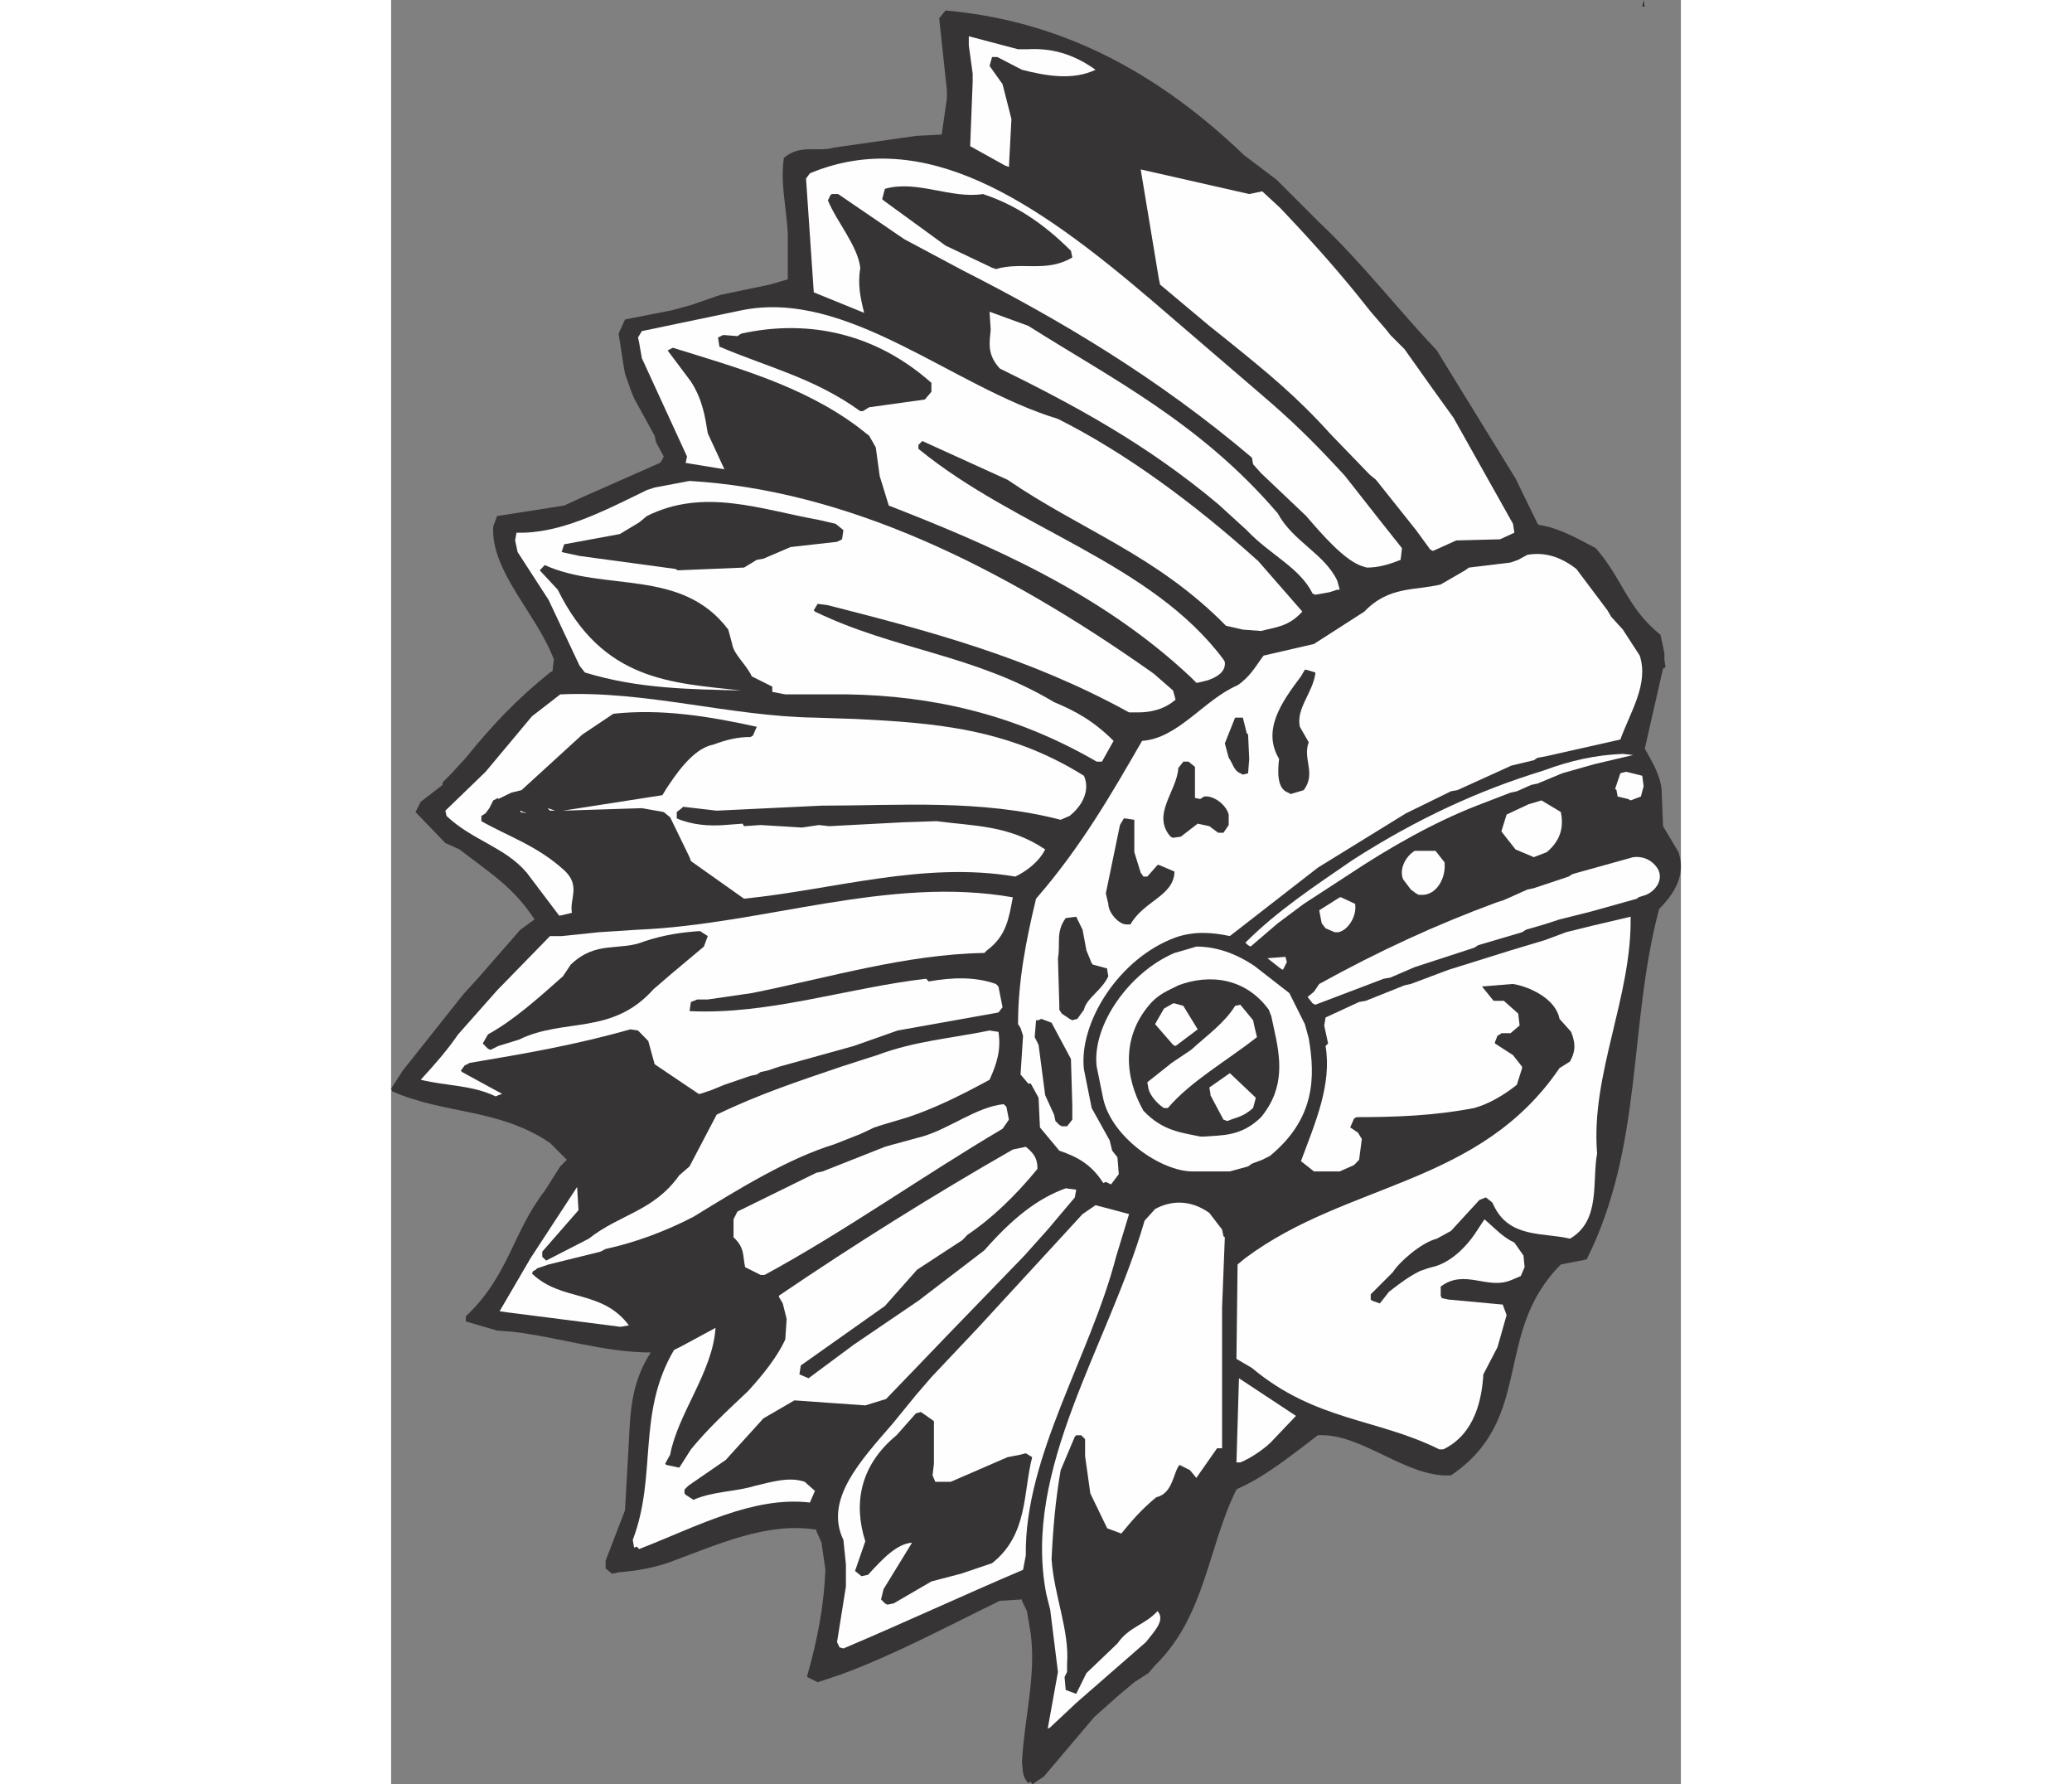 <?xml version="1.0" encoding="UTF-8"?>
<!DOCTYPE svg PUBLIC "-//W3C//DTD SVG 1.1//EN" "http://www.w3.org/Graphics/SVG/1.1/DTD/svg11.dtd">
<!-- Creator: CorelDRAW -->
<svg xmlns="http://www.w3.org/2000/svg" xml:space="preserve" width="7.848in" height="6.757in" version="1.1" style="shape-rendering:geometricPrecision; text-rendering:geometricPrecision; image-rendering:optimizeQuality; fill-rule:evenodd; clip-rule:evenodd"
viewBox="0 0 7847.73 10854.38"
 xmlns:xlink="http://www.w3.org/1999/xlink"
 xmlns:xodm="http://www.corel.com/coreldraw/odm/2003">
 <rect x="0" y="0" width="7847.73" height="10854.38" fill="#808080" stroke="none"/>
 <defs>
  <style type="text/css">
   <![CDATA[
    .fil1 {fill:#FEFEFE}
    .fil0 {fill:#373435}
   ]]>
  </style>
 </defs>
 <g id="Layer_x0020__x0028_Black_x0020_and_x0020_White_x0029_">
  <g id="_2008572185536">
   <path class="fil0" d="M3877.06 10846.06c-38.84,-38.84 -31.9,-79.07 -38.84,-126.23 15.26,-274.65 86,-518.79 54.1,-778.19l-23.58 -141.49 -30.52 -62.42c0,-8.32 0,-8.32 0,-8.32l-134.55 8.32c-321.82,156.75 -645.02,330.14 -966.84,448.05l-141.49 47.16 -63.81 -31.9c0,-6.94 0,-6.94 0,-6.94 63.81,-220.55 102.65,-432.79 110.97,-645.02l-23.58 -165.07 -31.9 -72.13c0,-6.94 0,-6.94 0,-6.94 -298.23,-47.17 -589.53,86 -889.16,196.97 -109.58,38.84 -212.23,54.1 -313.49,62.42l-40.22 8.32 -38.84 -31.9 0 -47.16 117.91 -306.56 23.58 -417.53c8.32,-180.33 15.26,-362.04 133.17,-542.38 -282.98,0 -565.95,-94.32 -840.61,-126.23l-94.33 -6.94 -190.04 -55.49 0 -31.9c260.78,-244.14 284.37,-510.47 479.95,-762.93l94.33 -148.42 40.23 -40.23 -102.65 -102.65c-314.88,-212.23 -636.7,-172.01 -959.9,-313.49 -6.94,-16.64 -6.94,-16.64 -6.94,-16.64l70.75 -109.59 368.98 -464.69 86 -94.33 260.78 -298.23 86 -62.42c-126.23,-196.98 -282.97,-291.3 -456.37,-425.85l-86 -38.84 -181.72 -188.65 31.9 -62.42 133.17 -102.65c0,-15.26 0,-15.26 0,-15.26l47.16 -47.16 94.33 -102.65c166.46,-205.3 307.95,-353.72 511.86,-518.79 15.26,-8.32 15.26,-8.32 15.26,-8.32l8.32 -70.75c-102.65,-276.04 -385.62,-535.44 -368.98,-810.09l23.58 -62.42 407.82 -63.81 102.65 -47.17 479.95 -212.23c8.32,-8.32 8.32,-8.32 8.32,-8.32l15.26 -30.52 -47.16 -87.39 -8.32 -38.84 -124.84 -227.49 -16.64 -40.22 -38.84 -109.59 -8.32 -47.16 -30.52 -196.98 38.84 -86 282.98 -55.49 117.91 -31.9 180.33 -62.42 299.62 -62.42 109.58 -31.9 0 -235.81 0 -40.22c-6.94,-156.75 -47.16,-306.56 -23.58,-463.31 102.65,-86 205.3,-31.9 306.56,-62.42l496.6 -70.75 156.75 -8.32 31.9 -220.55 0 -47.17 -47.16 -439.72 38.84 -47.17c606.17,54.1 1210.97,298.24 1817.15,880.84l196.98 148.42 117.91 117.91 141.49 141.49c266.33,252.46 463.31,511.86 715.77,779.57l23.58 38.84 454.98 739.34 134.55 276.04c8.32,6.94 8.32,6.94 8.32,6.94 117.91,16.64 227.49,79.07 345.4,141.49 165.07,188.65 188.65,362.04 393.95,527.12l23.58 110.97 0 38.84 6.94 47.16 -15.26 8.32 -110.97 486.89c48.55,86 95.71,165.07 102.65,252.46l8.32 219.17 94.33 158.14c38.84,117.91 0,227.49 -117.91,345.4 -188.65,708.82 -94.33,1439.85 -441.11,2132.03l-156.75 30.52c-417.53,417.53 -156.75,936.32 -668.6,1283.11 -274.65,15.26 -542.37,-259.4 -810.09,-244.14 -165.07,126.23 -321.82,251.07 -479.95,321.82 -15.26,8.32 -15.26,8.32 -15.26,8.32 -173.39,346.78 -188.65,771.25 -495.21,1069.49l-40.22 47.16 -86 55.49 -102.65 86 -141.49 126.23 -306.56 362.04 -70.75 47.17 -8.32 -16.65 -15.26 8.32z"/>
   <path class="fil1" d="M3994.97 10515.92l62.42 -345.4 -47.16 -378.69 -23.58 -94.33c-148.42,-762.93 377.3,-1509.21 597.86,-2272.14l63.81 -70.75c101.26,-55.49 219.17,-55.49 330.14,23.58l77.68 101.26 8.32 40.23c8.32,6.94 8.32,6.94 8.32,6.94l-16.64 425.85 0 124.84 0 732.41 -30.52 0 -126.23 180.33 -31.9 -38.84c-6.94,-8.32 -6.94,-8.32 -6.94,-8.32l-63.81 -31.9c-38.84,47.16 -38.84,173.39 -141.49,196.97 -86,70.75 -148.42,141.49 -212.23,220.56l-86 -31.9 -102.65 -212.23 -31.9 -227.49 0 -102.65 -23.58 -23.58 -30.52 0c-8.32,8.32 -8.32,8.32 -8.32,8.32l-86.01 203.91c-31.9,180.33 -47.16,362.04 -55.49,542.37 15.26,220.56 109.59,432.79 94.33,636.7l0 48.55 -15.26 30.52 6.93 79.07 63.81 23.58 62.42 -126.23 188.65 -180.33c70.75,-102.65 165.07,-110.97 244.14,-196.98 47.16,55.49 -15.26,117.91 -70.75,188.65l-424.47 370.37 -158.13 148.42 -15.26 8.32z"/>
   <path class="fil1" d="M2728.51 10020.71l-15.26 -31.9 54.1 -338.46 0 -86 0 -47.16 -15.26 -149.81c-117.91,-244.14 102.65,-479.95 299.62,-707.44l141.49 -173.39 94.33 -109.59 282.97 -299.62 448.05 -486.89 188.65 -205.3 79.07 -54.1 203.91 54.1 -79.07 259.4c-156.75,606.18 -557.63,1212.36 -549.31,1817.16l-16.64 87.39c-368.98,156.75 -722.7,321.82 -1093.06,478.56l-23.58 -6.94z"/>
   <path class="fil0" d="M3004.55 9752.99l-23.58 -23.58 15.26 -62.42 173.39 -282.98c-94.33,6.94 -181.72,101.26 -267.72,195.59l-40.23 8.32 -38.84 -31.9 62.42 -180.33c-70.75,-220.55 -38.84,-456.37 190.04,-645.02l117.91 -133.17 30.52 -8.32 79.07 55.49 0 259.39 -8.32 70.75 16.65 38.84 94.32 0 345.4 -149.81 79.07 -15.26 31.9 -8.32 38.84 23.58c-55.49,212.23 -23.58,471.63 -244.14,645.02l-188.65 63.81 -180.33 47.16 -228.88 133.17 -38.84 8.32 -15.26 -8.32z"/>
   <path class="fil1" d="M1478.69 9414.53l-8.32 -47.16c149.81,-392.56 23.58,-769.87 251.07,-1155.49l47.17 -23.58 205.3 -110.97c-16.65,267.72 -228.88,520.18 -276.04,771.25l-30.52 55.49c6.94,6.94 6.94,6.94 6.94,6.94l79.07 16.64 15.26 -23.58 55.49 -87.39c102.65,-124.84 203.91,-219.17 346.78,-353.72 94.33,-102.65 180.33,-212.23 227.49,-314.88l8.32 -124.84 -23.58 -94.33 -23.58 -40.22c0,-6.94 0,-6.94 0,-6.94 463.31,-314.88 943.26,-614.51 1423.2,-889.16l79.07 -16.64c62.42,48.55 70.75,87.39 70.75,134.55 -134.55,165.07 -284.36,306.56 -425.85,400.88l-30.52 31.9 -276.04 180.33 -195.58 220.56 -511.86 362.04 -8.32 54.1 55.49 23.58 274.65 -203.91 393.95 -267.72 400.88 -306.56c173.39,-196.97 323.2,-314.88 495.21,-377.3l63.81 8.32 -8.32 47.17 -165.07 195.58 -141.49 158.14 -456.37 471.63 -203.91 212.23 -181.72 188.65 -126.23 38.84 -431.4 -30.52 -188.65 109.58 -228.88 252.46 -227.49 156.75 -23.58 23.58 0 23.58c6.94,8.32 6.94,8.32 6.94,8.32l47.16 30.52c126.23,-54.1 252.46,-47.17 378.69,-86 101.26,-23.58 203.91,-55.49 298.23,-23.58l62.42 55.49 -30.52 70.74c-346.79,-40.22 -692.18,148.42 -1038.97,282.98l-15.26 -15.26 -15.26 6.94z"/>
   <path class="fil1" d="M5143.52 8895.74l15.26 -511.86 346.78 228.88 -134.55 141.49c-38.84,47.17 -141.49,117.91 -203.91,141.49l-23.58 0z"/>
   <path class="fil1" d="M6378.07 8816.67c-377.3,-188.65 -754.6,-172 -1140.23,-495.21l-94.33 -55.49 6.94 -574.28 47.16 -38.84c621.44,-463.31 1424.6,-439.73 1911.48,-1155.49l63.81 -40.23c38.84,-70.75 30.52,-117.91 6.94,-180.33l-70.75 -79.07c-23.58,-126.23 -188.65,-196.98 -282.98,-212.23l-188.65 15.26 70.74 87.39 62.42 0 87.39 77.68 8.32 72.13 -55.49 47.17 -55.49 0c-8.32,6.94 -8.32,6.94 -8.32,6.94 -15.26,8.32 -15.26,8.32 -15.26,8.32l-15.26 38.84c0,8.32 0,8.32 0,8.32l109.58 70.74 55.49 70.75c0,8.32 0,8.32 0,8.32l-31.9 101.26c-79.07,63.81 -173.4,117.91 -259.4,141.49 -244.14,47.16 -479.95,55.49 -715.76,55.49 -15.26,8.32 -15.26,8.32 -15.26,8.32l-23.58 54.1 47.17 31.9 23.58 38.84 -16.65 126.23 -30.52 31.9 -87.39 38.84 -94.33 0 -62.42 0 -79.07 -62.42c87.39,-235.81 188.65,-464.69 149.81,-700.51l15.26 -15.26 -23.58 -109.59 8.32 -48.55 203.91 -94.33 40.23 -6.94 235.81 -94.33 38.84 -8.32 228.88 -86.01 377.3 -117.91 212.23 -63.81 126.23 -47.16 156.75 -38.84 235.81 -55.49c8.32,488.27 -244.14,959.9 -203.91,1439.85 -31.9,173.39 23.58,409.21 -165.07,518.79 -158.14,-38.84 -370.37,0 -464.69,-203.91 -8.32,-16.64 -8.32,-16.64 -8.32,-16.64l-38.84 -30.52 -38.84 15.26 -173.39 188.65 -86 47.16c-94.33,23.58 -228.88,141.49 -267.72,203.91l-134.55 134.55 0 31.9c8.32,6.94 8.32,6.94 8.32,6.94l47.16 16.64 55.49 -70.74c70.75,-55.49 126.23,-95.71 188.65,-126.23l47.17 -16.64 55.49 -15.26c109.58,-38.84 188.65,-133.17 227.49,-188.65l62.42 -94.33c55.49,47.17 110.97,109.59 181.72,141.49l55.49 79.07 6.94 70.75 -23.58 54.1 -55.49 23.58c-148.42,63.81 -282.98,-70.74 -431.4,40.23l0 47.16c0,8.32 0,8.32 0,8.32 6.94,15.26 6.94,15.26 6.94,15.26l40.22 8.32 330.14 30.52 23.58 63.81 -55.49 195.59 -86.01 165.07c-8.32,141.49 -47.16,362.04 -244.14,456.37l-23.58 0z"/>
   <path class="fil1" d="M1391.3 8070.39l-683.86 -87.39 -47.17 -6.94 188.65 -323.2 282.98 -432.79 8.32 141.49 -220.55 252.46 0 30.52 23.58 23.58 259.39 -133.17c188.65,-149.81 393.95,-165.07 550.7,-385.62l62.42 -54.1 165.07 -314.88c260.78,-126.23 503.53,-205.3 755.99,-291.3l172.01 -55.49 48.55 -15.26c227.49,-86 454.98,-102.65 683.86,-149.81l54.1 8.32c16.64,102.65 -6.94,188.65 -54.1,291.3 -173.39,94.33 -330.14,172.01 -495.21,227.49l-158.14 47.16 -47.16 15.26 -86 40.22 -158.14 62.42c-282.98,87.39 -574.28,267.72 -857.26,441.11 -165.07,86 -353.72,156.75 -534.05,195.58l-31.9 16.65 -314.88 77.68 -70.74 23.58c-6.94,8.32 -6.94,8.32 -6.94,8.32 -16.64,8.32 -16.64,8.32 -16.64,8.32 -6.94,15.26 -6.94,15.26 -6.94,15.26 180.33,173.4 424.47,94.33 589.53,314.88l-47.16 8.32 -8.32 0z"/>
   <polygon class="fil0" points="7801.28,7802.67 7824.86,7810.99 "/>
   <path class="fil1" d="M2248.56 7755.51l-94.33 -47.16c-15.26,-63.81 0,-117.91 -70.75,-181.72l0 -109.59 23.58 -47.16 479.95 -235.81 38.84 -8.32 378.69 -149.81 23.58 -6.94 203.91 -55.49c165.07,-47.16 330.14,-180.33 495.21,-196.97 16.64,16.64 16.64,16.64 16.64,16.64l15.26 77.68 -38.84 55.49c-479.95,282.97 -968.22,629.76 -1448.17,889.16l-23.58 0z"/>
   <path class="fil1" d="M4333.43 7196.49c-70.75,-109.59 -149.81,-156.75 -267.72,-196.98l-117.91 -141.49 -8.32 -180.33 -47.17 -86c-15.26,0 -15.26,0 -15.26,0l-47.17 -55.49 15.26 -235.81 -15.26 -47.16 -15.26 -23.58c0,-259.4 47.16,-503.53 109.58,-762.93 274.65,-314.88 463.31,-645.02 645.02,-959.9 220.56,-15.26 377.3,-251.07 581.21,-338.46 79.07,-54.1 110.97,-117.91 158.14,-180.33l306.55 -70.75 306.56 -196.97c149.81,-156.75 306.56,-126.23 464.69,-165.07l148.42 -86 23.58 -16.65 252.46 -30.52 47.16 -16.64 55.49 -30.52c101.26,-16.64 195.59,6.94 298.24,86l188.65 251.07 23.58 40.22 70.74 77.68 102.65 158.14c55.49,173.39 -55.49,338.46 -117.91,510.47l-456.37 102.65 -47.17 8.32 -23.58 15.26 -134.55 31.9 -330.14 149.81 -38.84 6.94 -274.65 134.55 -535.44 330.14 -535.44 416.14c-109.58,-23.58 -219.16,-30.52 -330.14,8.32 -345.4,126.23 -589.53,518.79 -557.63,801.77l47.16 235.81 109.59 196.97 15.26 62.42 31.9 40.23 8.32 102.65 -47.17 62.42 -31.9 -15.26 -15.26 6.94z"/>
   <path class="fil1" d="M4875.8 7125.74c-188.65,0 -488.27,-203.91 -542.37,-439.73l-40.23 -196.97c-30.52,-251.07 196.98,-574.28 473.01,-692.18l54.1 -15.26 79.07 -23.58c117.91,0 235.81,38.84 353.72,117.91l212.23 165.07 94.33 188.65 23.58 86c40.22,235.81 40.22,488.27 -235.82,715.76l-47.16 23.58 -62.42 23.58 -23.58 16.64 -110.97 30.52 -212.23 0 -15.26 0z"/>
   <path class="fil0" d="M4922.96 6913.51c-109.58,-23.58 -227.49,-31.9 -345.4,-156.75 -119.29,-212.23 -126.23,-448.05 30.52,-638.09 63.81,-77.68 126.23,-94.33 181.72,-124.84 188.65,-70.74 407.82,-47.16 550.69,148.43l15.26 40.22 15.26 70.75c40.22,180.33 70.74,362.04 -77.68,542.37 -119.29,117.91 -237.2,109.58 -346.78,117.91l-23.58 0z"/>
   <path class="fil0" d="M4065.71 6842.77l-23.58 -23.58 -8.32 -38.84 -54.1 -117.91 -40.22 -306.56 -23.58 -47.16 8.32 -102.65c15.26,0 15.26,0 15.26,0 16.64,-8.32 16.64,-8.32 16.64,-8.32l62.42 23.58 117.91 220.56 8.32 282.97 0 86 -31.9 40.23 -31.9 0 -15.26 -8.32z"/>
   <path class="fil1" d="M5064.45 6810.86l-79.07 -148.42c0,-8.32 0,-8.32 0,-8.32l-6.94 -38.84 124.84 -87.39 158.14 149.81 -16.64 62.42c-62.42,55.49 -101.26,55.49 -156.75,79.07l-23.58 -8.32z"/>
   <path class="fil1" d="M4702.41 6740.12c-38.84,-23.58 -86.01,-77.68 -94.33,-117.91l-6.94 -38.84 148.42 -117.91 117.91 -79.07c94.33,-86 205.3,-165.07 267.72,-267.72l31.9 -6.94 77.68 94.33 8.32 38.84 15.26 63.81c-188.65,148.42 -400.88,266.33 -542.37,431.4l-23.58 0z"/>
   <path class="fil1" d="M636.7 6669.37c-149.81,-70.75 -299.62,-62.42 -456.37,-101.26 86,-94.33 156.75,-173.39 227.49,-276.04l237.2 -267.72 321.82 -330.14c8.32,0 8.32,0 8.32,0l62.42 0 227.49 -23.58 237.2 -15.26c762.93,-31.9 1525.86,-330.14 2280.46,-196.97 -23.58,126.23 -38.84,235.81 -158.14,323.2 -15.26,15.26 -15.26,15.26 -15.26,15.26 -479.95,8.32 -943.25,149.81 -1414.88,244.14l-267.72 38.84c-8.32,0 -8.32,0 -8.32,0l-55.49 0 -38.84 15.26 -8.32 55.49c479.95,23.58 959.9,-141.49 1439.85,-196.97l15.26 16.64c134.55,-23.58 276.04,-31.9 409.2,15.26 15.26,15.26 15.26,15.26 15.26,15.26l24.97 126.23 -24.97 31.9 -613.11 109.58 -267.72 94.33 -454.98 126.23 -70.75 23.58 -40.22 8.32 -23.58 15.26 -38.84 8.32 -158.14 54.1 -77.68 31.9 -70.75 23.58c-8.32,0 -8.32,0 -8.32,0l-267.72 -180.33 -38.84 -141.49 -62.42 -63.81 -47.16 -6.94c-331.53,94.33 -645.02,148.43 -976.55,203.91 -15.26,8.32 -15.26,8.32 -15.26,8.32 -15.26,6.94 -15.26,6.94 -15.26,6.94l-23.58 31.9c6.94,8.32 6.94,8.32 6.94,8.32l244.14 133.17 -23.58 8.32 -15.26 6.94z"/>
   <path class="fil0" d="M589.54 6379.46l-31.9 -31.9 31.9 -55.49c156.74,-86.01 306.55,-220.56 456.37,-353.72l47.17 -70.74c156.75,-149.81 298.23,-79.07 448.05,-141.49 117.91,-38.84 227.49,-55.49 338.46,-62.42l47.16 30.52 -23.58 63.81 -196.97 165.07 -109.59 94.33c-252.46,282.97 -543.76,172 -818.41,306.55l-126.23 38.84 -47.17 23.58 -15.26 -6.93z"/>
   <path class="fil1" d="M4757.89 6355.88l-109.59 -126.23 54.1 -94.33 55.49 -31.9c8.32,0 8.32,0 8.32,0l54.1 15.26 87.39 142.88 -134.55 101.26 -15.26 -6.94z"/>
   <path class="fil0" d="M4128.13 6197.75l-47.17 -31.9 -15.26 -23.58 0 -30.52 -8.32 -282.97c16.64,-87.39 -15.26,-158.13 47.16,-244.13l63.81 -8.32 38.84 79.07 23.58 126.23 31.9 77.68c6.94,8.32 6.94,8.32 6.94,8.32l87.39 23.58c0,8.32 0,8.32 0,8.32l6.94 38.84c-38.84,86 -133.17,133.17 -148.42,203.91l-40.23 55.49 -30.52 8.32 -16.64 -8.32z"/>
   <path class="fil1" d="M5606.83 6103.42l-30.52 -38.84 38.84 -31.9 31.9 -47.16c368.98,-203.91 715.77,-362.04 1076.42,-495.21l47.16 -15.26 142.88 -63.81 38.84 -8.32 212.23 -70.75 23.58 -15.26 368.98 -102.65c47.17,-6.94 110.97,8.32 149.81,70.75 31.9,55.49 0,117.91 -54.1,149.81 -16.64,8.32 -16.64,8.32 -16.64,8.32l-47.17 15.26c-8.32,8.32 -8.32,8.32 -8.32,8.32l-282.97 79.07 -188.65 47.17 -94.33 30.52 -109.58 31.9 -23.58 15.26 -267.72 79.06 -23.58 15.26 -362.04 117.91 -148.42 63.81 -40.23 6.94 -416.14 158.13 -16.64 -8.32z"/>
   <polygon class="fil1" points="5411.24,5891.19 5332.17,5828.77 5441.75,5820.44 5450.08,5852.35 5426.5,5899.51 "/>
   <path class="fil1" d="M5214.26 5749.7l-16.65 -15.26c196.98,-196.97 425.85,-346.78 653.35,-503.53 393.95,-252.46 771.25,-424.47 1156.87,-542.37 172.01,-63.81 321.82,-95.71 486.89,-102.65l62.42 6.94 -235.81 55.49 -195.59 55.49 -149.81 62.42 -38.84 8.32 -87.39 38.84 -38.84 8.32 -205.3 79.07c-259.4,101.26 -525.73,251.07 -786.51,424.47l-266.33 173.4 -158.13 117.91 -165.07 141.48 -15.26 -8.32z"/>
   <path class="fil1" d="M5741.38 5670.63l-55.49 -23.58 -23.58 -30.52 -15.26 -79.07 124.84 -79.07c8.32,0 8.32,0 8.32,0l86 40.23c0,6.93 0,6.93 0,6.93 8.32,63.81 -38.84,149.81 -101.26,165.07l-23.58 0z"/>
   <path class="fil0" d="M4474.92 5623.47c-47.16,0 -110.97,-70.75 -110.97,-124.84l-15.26 -63.81 86.01 -416.14 23.58 -40.23c8.32,0 8.32,0 8.32,0l55.49 8.32 0 196.97 38.84 124.84 16.65 23.58 23.58 0 62.42 -70.74c8.32,0 8.32,0 8.32,0l94.32 40.22c0,6.94 0,6.94 0,6.94 -8.32,142.88 -188.65,173.39 -267.72,314.88l-23.58 0z"/>
   <path class="fil1" d="M1022.32 5569.37l-196.97 -260.78c-133.17,-156.75 -330.14,-195.59 -488.27,-345.4l-6.94 -31.9 244.14 -235.81 282.98 -338.46 172 -133.16c520.18,-23.58 1030.65,133.16 1549.44,141.49l252.46 8.32c463.31,23.58 919.67,54.1 1384.37,345.4 38.84,87.39 -8.32,181.71 -87.39,244.13l-54.1 23.58c-488.27,-126.23 -975.16,-86.01 -1455.11,-86.01l-638.08 30.52 -203.91 -23.58c-8.32,8.32 -8.32,8.32 -8.32,8.32l-30.52 23.58 0 38.84c94.33,40.23 195.59,47.16 289.91,40.23l110.97 -8.32 8.32 15.26 101.26 -6.93 252.46 15.26 101.26 -15.26 63.81 6.93 448.05 -23.58 203.91 -6.94c228.88,30.52 441.11,23.58 661.66,172.01 -40.22,79.07 -117.91,134.55 -181.71,165.07 -557.63,-94.33 -1101.39,79.07 -1650.7,134.55l-323.2 -228.88 -8.32 -23.58 -117.91 -242.75 -38.84 -31.9 -133.16 -23.58 -479.95 15.26 604.8 -94.32 23.58 -38.84c47.16,-70.75 158.13,-244.14 282.97,-267.72 87.39,-31.9 149.81,-47.17 228.88,-47.17 15.26,-8.32 15.26,-8.32 15.26,-8.32l23.58 -54.1c-291.3,-63.81 -581.21,-110.97 -872.52,-79.07l-188.65 126.23 -370.37 338.46 -62.42 15.26 -79.07 38.84 0 -6.94 -30.52 15.26 -23.58 47.17 -23.58 31.9 -24.97 15.26 0 31.9c166.46,94.33 338.46,148.43 503.53,298.23 102.65,94.33 31.9,173.4 47.17,259.4l-70.75 16.64 -6.94 0z"/>
   <path class="fil1" d="M6236.59 5434.82l-31.9 -23.58 -47.17 -62.42c-23.58,-55.49 8.32,-134.55 70.75,-173.4l126.23 0 55.49 70.75c0,8.32 0,8.32 0,8.32 6.94,77.68 -40.22,180.33 -126.23,188.65l-31.9 0 -15.26 -8.32z"/>
   <path class="fil1" d="M6937.1 5207.33l-95.71 -40.22 -86 -109.59 31.9 -102.65 133.16 -62.42 79.07 -23.58 117.91 70.75c15.26,79.07 8.32,165.07 -86.01,244.14l-79.07 30.52 -15.26 -6.94z"/>
   <path class="fil0" d="M4742.63 5089.42c-117.91,-134.55 38.84,-276.04 47.17,-417.53l30.52 -38.84 31.9 0 38.84 31.9 0 188.65 31.9 6.94 23.58 -15.26c55.49,-8.32 133.16,47.17 149.81,109.59l0 63.81 -31.9 47.16 -31.9 0 -54.1 -40.23 -70.74 -15.26 -102.65 79.07 -47.16 6.94 -15.26 -6.94z"/>
   <polygon class="fil1" points="786.51,4931.29 825.35,4947.93 786.51,4939.61 "/>
   <path class="fil1" d="M966.84 4931.29l-15.26 -15.26 47.16 15.26c-8.32,0 -8.32,0 -8.32,0l-23.58 0z"/>
   <path class="fil1" d="M7526.63 4860.54l-63.81 -15.26 -6.94 -38.84c-8.32,-8.32 -8.32,-8.32 -8.32,-8.32l31.9 -94.33 30.52 -8.32c8.32,0 8.32,0 8.32,0l94.33 23.58 8.32 63.81 -16.64 62.42 -62.42 23.58 -15.26 -8.32z"/>
   <path class="fil0" d="M5458.4 4821.7c-70.75,-23.58 -63.81,-133.17 -55.49,-205.3 -102.65,-172 8.32,-337.08 133.17,-502.15l23.58 -40.22c8.32,0 8.32,0 8.32,0l55.49 16.64c0,6.94 0,6.94 0,6.94 -16.64,117.91 -117.91,212.23 -94.33,323.2l54.1 94.33c-38.84,101.26 47.16,188.65 -30.52,291.3l-79.07 23.58 -15.26 -8.32z"/>
   <path class="fil0" d="M5167.1 4703.8c-40.22,-15.26 -47.16,-63.81 -70.74,-94.33l-23.58 -87.39 62.42 -156.75 47.17 0 23.58 94.33c8.32,8.32 8.32,8.32 8.32,8.32l6.94 148.42 -6.94 87.39 -31.9 8.32 -15.26 -8.32z"/>
   <path class="fil1" d="M4293.2 4633.05c-502.14,-291.3 -1005.67,-400.88 -1517.53,-409.21l-377.3 0 -79.07 -15.26 0 -31.9 -124.84 -62.42c-31.9,-70.74 -110.97,-134.55 -119.29,-196.97l-23.58 -87.39c-282.97,-377.3 -754.6,-227.49 -1116.65,-392.56l-30.52 31.9 109.59 117.91c274.65,557.63 692.18,565.95 1116.65,613.12 -306.56,-8.32 -621.44,-8.32 -951.58,-109.59l-31.9 -40.22 -188.65 -400.88 -188.65 -291.3 -15.26 -70.75 8.32 -47.17c266.33,8.32 534.05,-133.16 793.45,-259.39l47.16 -15.26 212.23 -40.22c936.32,55.49 1879.57,503.53 2824.22,1172.13l117.91 102.65 15.26 55.49c-70.74,62.42 -156.75,77.68 -227.49,77.68l-55.49 0c-613.12,-337.08 -1219.3,-495.21 -1832.41,-651.95l-62.42 -8.32 -23.58 38.84c6.94,8.32 6.94,8.32 6.94,8.32 488.27,235.81 968.22,259.39 1455.11,550.69 134.55,55.49 244.14,117.91 362.04,235.82l-70.75 126.23c-8.32,0 -8.32,0 -8.32,0l-23.58 0z"/>
   <path class="fil1" d="M4899.38 4153.1l-31.9 -31.9c-550.7,-518.79 -1234.56,-810.09 -1839.35,-1045.9l-55.49 -180.33 -23.58 -173.39 -40.22 -70.75 -70.75 -55.49c-337.08,-251.07 -746.28,-362.04 -1123.59,-479.95 -16.64,8.32 -16.64,8.32 -16.64,8.32 -15.26,8.32 -15.26,8.32 -15.26,8.32l141.49 188.65c70.74,109.58 86,212.23 102.65,314.88l101.26 219.17 -235.81 -38.84 8.32 -38.84 -274.65 -597.86 -16.65 -94.32 -6.94 -31.9 23.58 -38.84 604.79 -126.23c645.02,-133.17 1281.72,464.69 1926.74,660.28 409.21,205.3 826.74,511.86 1219.3,865.58l267.72 306.56c-86,94.32 -165.07,94.32 -251.07,117.91l-110.97 -8.32 -102.65 -23.58c-424.47,-431.4 -880.84,-581.21 -1328.88,-887.77l-518.79 -235.81 -23.58 23.58 0 23.58c8.32,6.94 8.32,6.94 8.32,6.94 589.53,479.95 1407.94,685.25 1847.67,1274.78 8.32,15.26 8.32,15.26 8.32,15.26 6.94,63.81 -55.49,94.33 -102.65,110.97l-62.42 15.26 -8.32 0z"/>
   <path class="fil1" d="M5606.83 3610.73c-77.68,-158.14 -259.4,-235.81 -400.88,-385.62l-173.39 -158.14c-439.73,-368.98 -880.84,-604.79 -1328.88,-825.35 -79.07,-86 -62.42,-156.74 -55.49,-235.81l-6.94 -109.58 235.81 86c510.47,323.2 1045.9,589.54 1517.53,1140.23 94.33,173.4 282.97,244.14 362.04,409.21l15.26 55.49c-15.26,0 -15.26,0 -15.26,0l-47.17 15.26 -86 15.26 -16.64 -6.94z"/>
   <path class="fil0" d="M1729.77 3460.92l-582.6 -79.07 -109.58 -23.58 15.26 -47.17 338.46 -62.42 117.91 -70.75 47.17 -38.84c346.78,-173.4 692.18,-40.23 1045.9,23.58l102.65 23.58 47.16 38.84 -8.32 55.49 -30.52 15.26 -282.97 31.9 -165.07 70.75 -40.22 6.94 -77.68 47.16 -402.27 16.65 -15.26 -8.32z"/>
   <path class="fil1" d="M5913.38 3445.66c-109.59,-31.9 -251.07,-196.98 -345.4,-306.56l-274.65 -260.79 -48.55 -54.1 -6.94 -40.22c-574.28,-486.89 -1172.13,-840.61 -1761.67,-1140.23l-353.72 -188.65 -402.27 -274.65 -38.84 0c-8.32,6.94 -8.32,6.94 -8.32,6.94l-15.26 31.9c55.49,133.17 180.33,274.65 196.98,409.21 -16.65,102.65 0,180.33 23.58,274.65l-306.56 -124.84 -47.17 -692.18 23.58 -31.9c699.12,-291.3 1376.04,173.39 2068.22,762.93l668.6 574.28c203.91,173.4 338.46,306.56 518.79,503.54l203.91 259.39 142.88 180.33 -8.32 70.75c-79.07,31.9 -141.49,47.16 -205.3,47.16l-23.58 -6.93z"/>
   <path class="fil1" d="M6322.59 3343.01l-86 -117.91 -244.14 -306.56 -38.84 -31.9 -235.81 -244.14c-205.3,-227.49 -377.3,-368.98 -621.44,-565.95l-117.91 -94.33 -299.62 -251.07 -6.93 -31.9 -110.97 -668.6 660.28 149.81 79.07 -16.64 110.97 102.65c156.75,165.07 306.56,330.14 454.98,511.86l94.33 117.91 94.33 109.58 24.97 31.9 86 86 173.39 244.14 124.84 173.39 362.04 645.02 8.32 54.1 -87.39 40.23 -266.33 6.94 -141.49 63.81 -16.64 -8.32z"/>
   <path class="fil0" d="M2854.74 2501.02c-282.98,-203.91 -565.96,-267.72 -857.26,-392.56l-8.32 -55.49 31.9 -15.26 86 6.94 23.58 -15.26 40.22 -8.32c368.98,-70.75 769.87,0 1116.65,307.94l0 54.1 -40.22 47.16 -338.46 47.17 -38.84 23.58 -15.26 0z"/>
   <path class="fil0" d="M3656.5 1628.5l-282.97 -134.55 -377.3 -274.65c-8.32,-8.32 -8.32,-8.32 -8.32,-8.32l16.65 -62.42c195.58,-55.49 400.88,62.42 596.47,31.9 190.04,62.42 362.04,172.01 535.44,345.4l8.32 40.23c-158.14,94.33 -306.56,23.58 -464.69,70.74l-23.58 -8.32z"/>
   <path class="fil1" d="M3735.57 1007.06l-212.23 -117.91 15.26 -393.95 0 -47.16 -23.58 -172.01 0 -55.49 299.62 79.07 54.1 0c141.49,-8.32 276.04,23.58 417.53,124.84 -134.55,63.81 -291.3,40.22 -448.05,0l-149.81 -77.68 -31.9 0 -15.26 54.1 79.07 110.97 54.1 212.23 -15.26 291.3 -23.58 -8.32z"/>
   <polygon class="fil0" points="7612.63,40.22 7620.95,0 7627.89,40.22 "/>
  </g>
 </g>
</svg>
